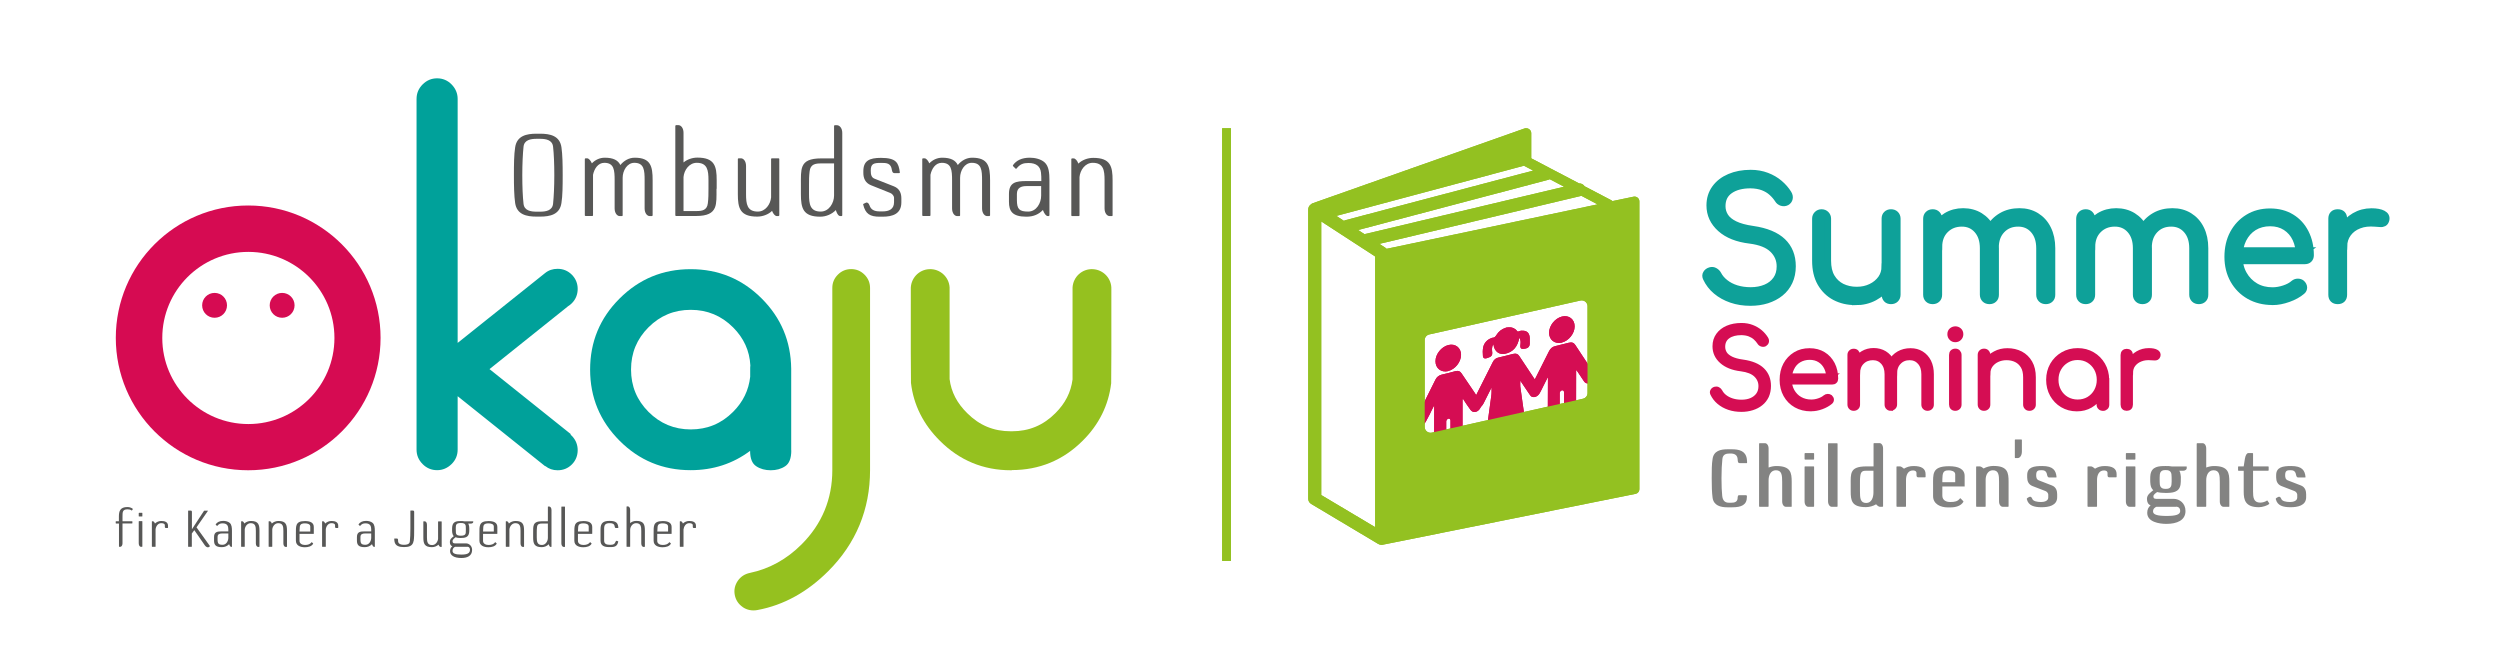 <?xml version="1.0" encoding="UTF-8"?>
<svg id="Calque_1" data-name="Calque 1" xmlns="http://www.w3.org/2000/svg" xmlns:xlink="http://www.w3.org/1999/xlink" viewBox="0 0 283.46 74.67">
  <defs>
    <style>
      .cls-1 {
        fill: #93c121;
      }

      .cls-2 {
        fill: #575756;
      }

      .cls-3 {
        stroke: #93c121;
      }

      .cls-3, .cls-4, .cls-5 {
        stroke-miterlimit: 10;
      }

      .cls-3, .cls-6, .cls-7 {
        fill: none;
      }

      .cls-8 {
        fill: #d60b52;
      }

      .cls-9 {
        fill: #00a19a;
      }

      .cls-4 {
        fill: #0ea199;
        stroke: #0ea199;
        stroke-width: .75px;
      }

      .cls-10 {
        fill: #838382;
      }

      .cls-5 {
        stroke: #d50d53;
        stroke-width: .5px;
      }

      .cls-5, .cls-11 {
        fill: #d50d53;
      }

      .cls-12 {
        fill: #95c11f;
      }

      .cls-7 {
        clip-path: url(#clippath);
      }
    </style>
    <clipPath id="clippath">
      <rect class="cls-6" x="13.11" y="8.89" width="113.05" height="60.39"/>
    </clipPath>
  </defs>
  <g>
    <g>
      <path class="cls-11" d="m169.79,50.78h-.03c-.05,0-.11,0-.16,0-.31-.02-.49-.24-.49-.63,0-.57,0-1.13,0-1.7,0-.1-.03-.15-.13-.16-.22-.02-.33-.2-.3-.43.13-.98.26-1.96.4-2.93.05-.32.04-.63.04-.96-.06.05-.08.11-.1.16-.27.53-.53,1.06-.8,1.59-.14.28-.34.49-.63.55-.31.06-.49-.08-.6-.33,0-.11,0-.22,0-.33.03-.07.05-.14.08-.21.73-1.45,1.46-2.9,2.19-4.35.14-.28.35-.45.63-.51.55-.13,1.1-.26,1.65-.41.34-.09.57,0,.73.25.55.84,1.12,1.68,1.67,2.52.08.12.08.12.17-.05.51-1.01,1.02-2.01,1.52-3.02.16-.32.38-.51.71-.59.51-.12,1.03-.25,1.54-.38.34-.09.57,0,.73.25.46.71.94,1.41,1.4,2.12.27.41.56.8.8,1.24v.36c-.06.12-.11.25-.2.36-.32.36-.77.39-1,.06-.27-.39-.52-.78-.79-1.18-.02-.03-.03-.08-.09-.09-.03.07-.02.12-.02.18,0,1.73,0,3.47-.01,5.2,0,.1,0,.2-.02.31-.07.39-.42.72-.78.74-.34.02-.56-.2-.56-.56,0-1.09,0-2.18,0-3.27,0-.07,0-.14-.02-.2-.04-.11-.12-.15-.24-.12-.11.02-.21.15-.23.27,0,.06,0,.11,0,.17,0,.64,0,1.28,0,1.92,0,.47,0,.93,0,1.4,0,.43-.39.84-.8.86-.35.02-.57-.2-.56-.6,0-1.77.01-3.54.02-5.31,0-.06.01-.12-.02-.19-.17.34-.34.67-.5.99-.13.26-.25.52-.39.77-.2.37-.55.55-.86.46-.15-.04-.23-.16-.31-.28-.22-.32-.43-.64-.65-.96-.13-.19-.26-.38-.4-.6,0,.25-.02.47,0,.67.09.72.2,1.44.3,2.16.04.31.11.62.12.95,0,.2-.1.39-.29.5-.11.06-.14.13-.14.24,0,.58,0,1.17,0,1.76,0,.34-.21.66-.51.82-.06.03-.11.05-.17.08h-.03c-.47.01-.65-.18-.65-.67,0-.5,0-1,0-1.5,0-.36.04-.32-.32-.24-.17.04-.17.05-.17.22,0,.59,0,1.18,0,1.77,0,.25-.11.46-.31.66-.11.11-.25.16-.38.22Z"/>
      <path class="cls-11" d="m170.8,37.14c.29-.05.57-.05.82.07.15.07.28.17.38.31.05.08.12.09.21.05.2-.09.39-.09.57-.07.45.06.65.36.67.83,0,.22,0,.44,0,.66-.01.28-.16.46-.43.52-.12.03-.23.04-.35.05-.19.02-.31-.12-.29-.34.02-.23.06-.46,0-.67-.02-.09-.05-.17-.12-.24-.18.98-.69,1.63-1.65,1.81-.53.1-1.18-.17-1.28-1.09-.12.17-.15.34-.16.5-.01.16.02.31.03.47.02.26-.1.43-.36.52-.11.04-.21.08-.32.11-.21.05-.36-.03-.38-.24-.03-.33-.04-.67.03-1.02.09-.45.43-.84.87-1.01.07-.03.15-.07.21-.07.19,0,.3-.11.41-.29.26-.42.61-.69,1.05-.83.03,0,.05-.02.08-.04,0,0,.02,0,.03,0Z"/>
      <path class="cls-11" d="m177.08,38.85c-.79.19-1.45-.32-1.44-1.13,0-.8.67-1.63,1.46-1.83.79-.2,1.45.32,1.44,1.12,0,.8-.67,1.64-1.46,1.83Z"/>
    </g>
    <path class="cls-11" d="m164.2,42.08c-.79.19-1.45-.32-1.44-1.13,0-.8.67-1.63,1.46-1.83.79-.2,1.45.32,1.44,1.12,0,.8-.67,1.64-1.46,1.83Z"/>
    <path class="cls-11" d="m167.94,45.7c-.24-.44-.54-.84-.79-1.25-.48-.69-.95-1.4-1.43-2.11-.16-.25-.38-.34-.73-.25-.5.15-1.02.27-1.54.39-.32.09-.55.27-.7.58-.51,1.03-1.01,2.03-1.51,3.03-.06.12-.08.12-.13.07l-.38,1.95s.05.1.12.11c.31.09.66-.1.84-.46.14-.26.27-.51.41-.77.16-.33.32-.67.5-1,.03.07.02.13.01.18,0,1.79-.01,3.56,0,5.32,0,.4.21.62.57.61.41-.04.79-.43.78-.86.02-.48.02-.93.02-1.41,0-.63-.01-1.26,0-1.92,0-.05,0-.1,0-.15.02-.13.12-.26.24-.29.1-.03.19.02.23.14.01.05.02.13.01.18,0,1.11,0,2.19,0,3.28,0,.35.22.57.55.56.38-.01.73-.36.78-.74.02-.1.04-.2.04-.3,0-1.74.01-3.45,0-5.19,0-.05,0-.13.03-.18.05,0,.06.05.08.1.25.39.53.79.79,1.15.24.34.69.33,1-.04.09-.1.14-.23.21-.36,0-.13,0-.25,0-.35Z"/>
  </g>
  <path class="cls-1" d="m185.22,22.3l-2.39.5s-.08-.07-.12-.09l-3.04-1.59c-.14-.21-.38-.34-.63-.33l-3.27-1.71s-.06-.03-.09-.05l-2.06-1.08v-2.85c0-.18-.09-.36-.25-.46-.15-.11-.35-.13-.53-.07l-24.01,8.48c-.07.03-.14.07-.19.12-.19.13-.31.35-.31.58v32.77c-.01.25.12.49.34.62l7.59,4.53c.12.07.25.11.39.11.08,0,.16-.02.24-.04l28.58-5.75c.24-.06.41-.28.41-.52V22.83c0-.35-.33-.6-.67-.53Zm-12.43-3.51l1.05.55-21.28,5.62c-.06.02-.12.04-.18.08l-.86-.56,21.27-5.69Zm-16.87,40.98l-6.11-3.64v-31.02s6.11,3.97,6.11,3.97v30.69Zm-1.21-33.22l-.72-.47,21.58-5.7c.05-.01.1-.03.15-.06l1.62.85-22.63,5.38Zm25.29,18.02c0,.31-.21.57-.52.64l-17.12,3.84c-.05.01-.1.02-.15.02-.37,0-.67-.29-.67-.65v-9.86c0-.31.21-.57.52-.64l17.12-3.84c.05-.01.1-.02.15-.02.37,0,.67.29.67.65v9.86Zm-22.79-16.37s-.08-.08-.13-.11l-.68-.44,22.84-5.43s.04-.01.06-.02l1.84.97-23.92,5.04Z"/>
  <g>
    <path class="cls-4" d="m198.48,34.3c-.78,0-1.5-.11-2.17-.34-.67-.23-1.24-.55-1.73-.96s-.86-.9-1.12-1.45c-.1-.2-.1-.38,0-.54.09-.16.25-.28.47-.34.17-.05.34-.03.5.06s.29.21.38.38c.18.35.45.67.81.95.35.28.78.5,1.26.65.49.15,1.03.23,1.61.23.65,0,1.22-.11,1.72-.32.5-.21.89-.52,1.18-.93.29-.41.43-.91.43-1.49,0-.74-.27-1.39-.82-1.92-.55-.54-1.41-.88-2.58-1.03-1.43-.17-2.55-.61-3.35-1.33s-1.21-1.59-1.21-2.63c0-.74.2-1.39.6-1.94.4-.55.94-.97,1.64-1.27.7-.3,1.5-.45,2.4-.45.67,0,1.28.11,1.83.32.55.21,1.03.49,1.44.84.41.35.74.73,1,1.15.12.2.16.38.12.57s-.15.32-.32.42c-.18.09-.37.1-.56.04-.19-.06-.33-.18-.43-.35-.18-.28-.41-.55-.69-.8-.27-.25-.61-.45-1-.6s-.86-.23-1.41-.24c-.96,0-1.74.2-2.33.61-.59.41-.88,1-.88,1.79,0,.42.11.8.33,1.15s.58.65,1.09.9c.51.25,1.19.44,2.04.56,1.53.22,2.66.69,3.4,1.4.74.71,1.11,1.65,1.11,2.79,0,.66-.12,1.25-.36,1.76-.24.51-.57.94-1.01,1.29-.43.35-.94.61-1.52.8-.58.18-1.2.27-1.86.27Z"/>
    <path class="cls-4" d="m210.38,34.22c-.87,0-1.64-.18-2.33-.54-.68-.36-1.22-.89-1.62-1.58-.4-.7-.59-1.54-.59-2.55v-4.76c0-.2.07-.36.2-.49.13-.13.3-.2.49-.2.21,0,.38.07.51.2.13.13.2.3.2.49v4.76c0,.76.14,1.38.43,1.87.29.49.68.85,1.17,1.1.5.24,1.05.37,1.68.37s1.14-.12,1.62-.35.86-.55,1.15-.95c.28-.4.42-.86.42-1.37h1.01c-.04.77-.25,1.46-.63,2.06s-.9,1.08-1.55,1.43c-.65.35-1.37.52-2.16.52Zm4.03-.11c-.21,0-.38-.06-.5-.19s-.19-.3-.19-.52v-8.61c0-.21.06-.38.19-.5.13-.13.3-.19.5-.19s.38.06.51.19c.13.13.2.3.2.5v8.61c0,.22-.07.39-.2.52s-.3.19-.51.19Z"/>
    <path class="cls-4" d="m219.14,34.11c-.22,0-.39-.06-.52-.19s-.19-.3-.19-.5v-8.61c0-.21.06-.38.19-.51.13-.13.3-.2.52-.2.21,0,.38.07.5.2.13.13.19.31.19.51v8.61c0,.21-.06.38-.19.5-.13.13-.3.19-.5.19Zm6.43,0c-.21,0-.38-.06-.51-.19-.13-.13-.2-.3-.2-.5v-5.28c0-.87-.23-1.55-.68-2.06-.45-.51-1.03-.76-1.74-.76-.76,0-1.38.25-1.87.74-.49.49-.73,1.14-.73,1.93h-1.01c.02-.78.2-1.47.52-2.08.32-.6.77-1.08,1.33-1.42s1.2-.51,1.91-.51,1.36.17,1.91.51.99.82,1.3,1.45c.31.62.47,1.36.47,2.2v5.28c0,.21-.06.38-.19.5-.13.13-.3.19-.5.19Zm6.39,0c-.21,0-.38-.06-.51-.19-.13-.13-.2-.3-.2-.5v-5.28c0-.87-.23-1.55-.68-2.06s-1.03-.76-1.74-.76c-.76,0-1.38.25-1.86.76s-.72,1.18-.71,2.02h-1.26c.01-.82.19-1.54.53-2.16.34-.62.81-1.1,1.41-1.45s1.28-.51,2.03-.51,1.36.17,1.92.51c.55.34.99.82,1.3,1.45.31.62.47,1.36.47,2.2v5.28c0,.21-.06.38-.19.5-.13.13-.3.19-.5.19Z"/>
    <path class="cls-4" d="m236.49,34.11c-.22,0-.39-.06-.52-.19s-.19-.3-.19-.5v-8.61c0-.21.06-.38.19-.51.13-.13.3-.2.52-.2.21,0,.38.07.5.2.13.13.19.31.19.51v8.61c0,.21-.06.38-.19.5-.13.13-.3.19-.5.19Zm6.43,0c-.21,0-.38-.06-.51-.19-.13-.13-.2-.3-.2-.5v-5.28c0-.87-.23-1.55-.68-2.06-.45-.51-1.03-.76-1.74-.76-.76,0-1.38.25-1.87.74-.49.49-.73,1.14-.73,1.93h-1.01c.02-.78.2-1.47.52-2.08.32-.6.77-1.08,1.33-1.42s1.2-.51,1.91-.51,1.36.17,1.91.51.99.82,1.3,1.45c.31.62.47,1.36.47,2.2v5.28c0,.21-.06.38-.19.5-.13.13-.3.19-.5.19Zm6.39,0c-.21,0-.38-.06-.51-.19-.13-.13-.2-.3-.2-.5v-5.28c0-.87-.23-1.55-.68-2.06s-1.03-.76-1.74-.76c-.76,0-1.38.25-1.86.76s-.72,1.18-.71,2.02h-1.26c.01-.82.19-1.54.53-2.16.34-.62.81-1.1,1.41-1.45s1.28-.51,2.03-.51,1.36.17,1.92.51c.55.34.99.82,1.3,1.45.31.62.47,1.36.47,2.2v5.28c0,.21-.06.38-.19.5-.13.13-.3.19-.5.19Z"/>
    <path class="cls-4" d="m257.66,34.21c-.99,0-1.87-.22-2.63-.65-.76-.43-1.36-1.04-1.79-1.8-.43-.77-.65-1.65-.65-2.64s.2-1.88.61-2.65c.41-.76.97-1.36,1.69-1.8.72-.44,1.55-.66,2.49-.66s1.74.21,2.43.63c.69.42,1.22,1,1.6,1.75.38.75.57,1.59.57,2.55,0,.2-.06.35-.18.47-.12.12-.28.17-.48.17h-7.78v-1.17h7.93l-.79.57c.01-.71-.12-1.34-.38-1.9s-.65-1-1.14-1.32c-.5-.32-1.08-.48-1.77-.48s-1.31.17-1.83.49c-.53.33-.93.79-1.22,1.36-.29.58-.43,1.24-.43,1.99s.16,1.4.49,1.98c.32.57.77,1.03,1.33,1.36.56.33,1.21.49,1.94.49.44,0,.88-.08,1.33-.23.45-.15.8-.34,1.07-.58.13-.11.29-.17.46-.17.17,0,.32.04.44.14.16.15.24.31.25.48,0,.17-.06.32-.21.44-.4.34-.92.63-1.54.85s-1.22.34-1.79.34Z"/>
    <path class="cls-4" d="m265.06,34.11c-.22,0-.39-.06-.51-.18s-.18-.29-.18-.51v-8.63c0-.22.06-.39.18-.51s.29-.18.51-.18.39.06.51.18.18.29.18.51v8.63c0,.22-.06.39-.18.51s-.29.18-.51.18Zm-.11-6.17c.04-.76.24-1.44.6-2.03.36-.6.83-1.07,1.41-1.41s1.22-.51,1.93-.51c.56,0,1,.08,1.3.24.3.16.42.39.35.7-.05.18-.13.31-.25.37s-.26.09-.42.07-.35-.02-.56-.04c-.68-.06-1.29,0-1.82.21-.53.2-.95.51-1.26.93s-.47.91-.47,1.48h-.81Z"/>
  </g>
  <line class="cls-3" x1="139.07" y1="14.54" x2="139.07" y2="63.6"/>
  <g>
    <path class="cls-10" d="m198.05,52.51h-.81c-.07,0-.14-.03-.18-.13-.03-.09-.04-.3-.04-.33-.04-.48-.37-.63-.81-.63h-.05c-.44,0-.81.08-.87.62-.06.55-.1,1.29-.1,2.19s.03,1.48.08,1.98c.06.57.32.79.76.79h.28c.35,0,.68-.08.71-.51,0-.1,0-.17.03-.23.02-.08.05-.11.15-.11h.76c.06,0,.11.03.11.09v.1c0,.92-.63,1.18-1.68,1.18h-.52c-.78,0-1.56-.19-1.69-1.08-.08-.58-.1-1.35-.1-2.21s0-1.63.1-2.2c.13-.92.91-1.09,1.7-1.09h.48c.79,0,1.56.16,1.7,1.08.04.26.03.45.03.45,0,.03-.03.05-.05.05Z"/>
    <path class="cls-10" d="m203.1,57.46h-.63c-.18,0-.4-.21-.4-.61v-2.21c0-.75-.04-1.32-.71-1.32-.6,0-.83.59-.83,1.12v2.97s-.02.05-.05.05h-.97s-.06-.02-.06-.05v-7.1s.03-.06.05-.06h.63c.18,0,.4.21.4.61v2.15c.28-.11.59-.17.88-.17,1.63,0,1.74.76,1.74,1.8v2.78s-.02.05-.05.05Z"/>
    <path class="cls-10" d="m205.64,52.11h-.97s-.06-.03-.06-.05v-.63s.03-.06.05-.06h.98s.05.03.05.05v.63s-.02.06-.05.06Zm0,5.35h-.63c-.18,0-.4-.21-.4-.61v-3.92s.03-.05.05-.05h.98s.05.02.05.05v4.48s-.02.05-.05.05Z"/>
    <path class="cls-10" d="m208.3,57.46h-.63c-.18,0-.4-.23-.4-.63v-6.52s.03-.05.05-.05h.98s.05.02.05.05v7.1s-.02.05-.05.05Z"/>
    <path class="cls-10" d="m213.46,57.46h-.32c-.11,0-.29-.13-.42-.28-.33.2-.77.32-1.15.32-1.63,0-1.73-.75-1.73-1.8v-.7c0-.67-.03-1.19.17-1.54.18-.34.58-.58,1.64-.58h.78v-2.58s.03-.06.05-.06h.63c.18,0,.4.21.4.61v6.55s-.02.05-.05.05Zm-1.03-4.09h-.81c-.39,0-.62.06-.69.57-.05.37-.04.7-.04,1.07v.7c0,.75.03,1.32.71,1.32.62,0,.82-.65.82-1.2v-2.45Z"/>
    <path class="cls-10" d="m218.28,54.12h-.78c-.09,0-.2-.04-.2-.23v-.25c0-.31-.37-.3-.41-.3-.57,0-.78.55-.78,1.07v3s-.02.05-.05.05h-.97s-.06-.02-.06-.05v-4.48s.03-.05.05-.05h.35c.11,0,.31.13.45.26.31-.18.63-.3,1.09-.3.88,0,1.36.28,1.36.92v.31s-.02.05-.05.05Z"/>
    <path class="cls-10" d="m222.71,55.16h-2.48v1.04c0,.53.45.72.88.72h.03c.5,0,.83-.07,1.08-.4.02-.03.07-.04.09,0l.3.31s.02.06,0,.08c-.28.46-.87.62-1.46.62h-.32c-.79,0-1.65-.37-1.65-1.28v-1.18c0-.67-.03-1.21.16-1.58.18-.36.58-.63,1.65-.63s1.77.32,1.77,1.11v1.16s-.02.05-.05.05Zm-1.02-1.38c0-.36-.48-.45-.71-.45-.39,0-.66.06-.72.57-.03.29-.03.5-.03.77h1.46v-.9Z"/>
    <path class="cls-10" d="m227.69,57.46h-.63c-.18,0-.4-.21-.4-.61v-2.21c0-.74-.03-1.32-.7-1.32-.56,0-.82.55-.82,1.06v3.03s-.02.05-.05.05h-.97s-.06-.02-.06-.05v-4.48s.03-.05.05-.05h.35c.15,0,.34.14.45.24.31-.18.73-.29,1.1-.29,1.63,0,1.73.75,1.73,1.8v2.78s-.02.05-.05.05Z"/>
    <path class="cls-10" d="m228.78,51.94h-.28s-.05-.02-.05-.05v-2.01s.02-.05.05-.05h.69s.06.02.06.05v1.32c0,.48-.26.74-.47.74Z"/>
    <path class="cls-10" d="m231.49,57.51c-.85,0-1.5-.17-1.68-.91-.02-.07.03-.11.07-.14l.19-.11c.16-.09.29.02.36.21.09.27.55.36.99.36.31,0,.82-.09.82-.51v-.33c0-.15-.15-.34-.31-.4l-1.48-.57c-.45-.18-.6-.56-.6-.98v-.26c0-.92.78-1.03,1.71-1.03,1.24,0,1.55.5,1.62,1.25,0,.03-.02.05-.05.05h-.8c-.08,0-.19-.09-.22-.28-.07-.46-.32-.55-.63-.55-.41,0-.61.06-.61.57,0,.23.03.48.31.59l1.47.57c.5.19.6.64.6,1v.34c0,.96-.99,1.13-1.76,1.13Z"/>
    <path class="cls-10" d="m239.94,54.12h-.78c-.09,0-.2-.04-.2-.23v-.25c0-.31-.37-.3-.41-.3-.57,0-.78.55-.78,1.07v3s-.02.05-.05.05h-.97s-.06-.02-.06-.05v-4.48s.03-.05.05-.05h.35c.11,0,.31.13.45.26.31-.18.63-.3,1.09-.3.88,0,1.36.28,1.36.92v.31s-.02.05-.05.05Z"/>
    <path class="cls-10" d="m242.07,52.11h-.97s-.06-.03-.06-.05v-.63s.03-.06.05-.06h.98s.05.03.05.05v.63s-.02.06-.05.06Zm0,5.35h-.63c-.18,0-.4-.21-.4-.61v-3.92s.03-.05.05-.05h.98s.05.02.05.05v4.48s-.02.05-.05.05Z"/>
    <path class="cls-10" d="m247.52,53.37h-.42c.07.11.12.26.14.43.04.19.04.36.03.56,0,.19,0,.36-.03.57-.14.92-.95.96-1.7.96-.38,0-.7-.03-.95-.1-.2.13-.43.32-.43.46,0,.19.04.31.31.31h1.99c.66,0,1.34.5,1.34,1.38,0,1.06-.97,1.46-2.17,1.46-.79,0-2.17-.21-2.17-1.25,0-.38.14-.66.38-.84-.28-.13-.41-.37-.41-.75,0-.47.41-.72.72-.98-.17-.15-.28-.35-.32-.65-.03-.21-.03-.38-.03-.57,0-.2,0-.37.03-.56.15-.91.94-.96,1.7-.96.26,0,.51,0,.74.05h1.64s.03,0,.03.03v.17c0,.13-.15.29-.44.29Zm-.79,4.09h-2.23c-.15.07-.38.2-.38.53,0,.36.5.51,1.54.51s1.54-.15,1.54-.56c0-.24-.12-.49-.47-.49Zm-.52-3.66c-.05-.49-.46-.5-.66-.5s-.6,0-.66.5c-.02.21-.02.43-.02.56s0,.35.02.57c.06.49.47.5.66.5.2,0,.61,0,.66-.5.03-.22.02-.44.02-.57s0-.35-.02-.56Z"/>
    <path class="cls-10" d="m252.72,57.46h-.63c-.18,0-.4-.21-.4-.61v-2.21c0-.75-.04-1.32-.71-1.32-.6,0-.83.59-.83,1.12v2.97s-.02.05-.05.05h-.97s-.06-.02-.06-.05v-7.1s.03-.06.05-.06h.63c.18,0,.4.21.4.61v2.15c.28-.11.59-.17.88-.17,1.63,0,1.74.76,1.74,1.8v2.78s-.02.05-.05.05Z"/>
    <path class="cls-10" d="m257.29,57.13c-.15.18-.77.38-1.16.38-1.54,0-1.73-.81-1.73-1.76v-2.37h-.58s-.06-.03-.06-.05v-.4s.03-.05.05-.05h.59l.14-.89c.07-.4.22-.62.39-.62h.48s.05.03.05.05v1.46h1.71s.06.02.06.05v.39s-.03.05-.05.05h-1.72v2.36c0,.65.05,1.26.82,1.26.25,0,.58-.1.75-.23.02-.02.05,0,.06,0l.2.3s.02.04,0,.06Z"/>
    <path class="cls-10" d="m259.72,57.51c-.85,0-1.5-.17-1.68-.91-.02-.07.03-.11.07-.14l.19-.11c.16-.09.29.02.36.21.09.27.55.36.99.36.31,0,.82-.09.82-.51v-.33c0-.15-.15-.34-.31-.4l-1.48-.57c-.45-.18-.6-.56-.6-.98v-.26c0-.92.78-1.03,1.71-1.03,1.24,0,1.55.5,1.62,1.25,0,.03-.02.05-.05.05h-.8c-.08,0-.19-.09-.22-.28-.07-.46-.32-.55-.63-.55-.41,0-.61.06-.61.57,0,.23.03.48.31.59l1.47.57c.5.19.6.64.6,1v.34c0,.96-.99,1.13-1.76,1.13Z"/>
  </g>
  <g>
    <g>
      <path class="cls-11" d="m169.79,50.78h-.03c-.05,0-.11,0-.16,0-.31-.02-.49-.24-.49-.63,0-.57,0-1.13,0-1.7,0-.1-.03-.15-.13-.16-.22-.02-.33-.2-.3-.43.13-.98.26-1.96.4-2.93.05-.32.04-.63.04-.96-.06.05-.08.11-.1.16-.27.53-.53,1.06-.8,1.59-.14.28-.34.49-.63.55-.31.06-.49-.08-.6-.33,0-.11,0-.22,0-.33.03-.07.05-.14.08-.21.73-1.45,1.46-2.9,2.19-4.35.14-.28.35-.45.63-.51.55-.13,1.1-.26,1.65-.41.34-.09.57,0,.73.25.55.84,1.12,1.68,1.67,2.52.08.12.08.12.17-.05.51-1.01,1.02-2.01,1.52-3.02.16-.32.38-.51.71-.59.51-.12,1.03-.25,1.54-.38.34-.09.57,0,.73.25.46.71.94,1.41,1.4,2.12.27.41.56.8.8,1.24v.36c-.06.12-.11.25-.2.36-.32.36-.77.39-1,.06-.27-.39-.52-.78-.79-1.18-.02-.03-.03-.08-.09-.09-.03.07-.02.12-.02.18,0,1.73,0,3.47-.01,5.2,0,.1,0,.2-.02.31-.07.39-.42.72-.78.74-.34.02-.56-.2-.56-.56,0-1.09,0-2.18,0-3.27,0-.07,0-.14-.02-.2-.04-.11-.12-.15-.24-.12-.11.02-.21.15-.23.27,0,.06,0,.11,0,.17,0,.64,0,1.28,0,1.92,0,.47,0,.93,0,1.4,0,.43-.39.84-.8.86-.35.02-.57-.2-.56-.6,0-1.77.01-3.54.02-5.31,0-.06.01-.12-.02-.19-.17.34-.34.67-.5.99-.13.26-.25.52-.39.77-.2.37-.55.55-.86.46-.15-.04-.23-.16-.31-.28-.22-.32-.43-.64-.65-.96-.13-.19-.26-.38-.4-.6,0,.25-.02.47,0,.67.09.72.2,1.44.3,2.16.04.31.11.62.12.95,0,.2-.1.39-.29.5-.11.06-.14.13-.14.24,0,.58,0,1.17,0,1.76,0,.34-.21.66-.51.82-.06.03-.11.05-.17.08h-.03c-.47.01-.65-.18-.65-.67,0-.5,0-1,0-1.5,0-.36.04-.32-.32-.24-.17.04-.17.05-.17.22,0,.59,0,1.18,0,1.77,0,.25-.11.46-.31.66-.11.11-.25.16-.38.22Z"/>
      <path class="cls-11" d="m170.8,37.14c.29-.05.57-.05.82.07.15.07.28.17.38.31.05.08.12.09.21.05.2-.09.39-.09.57-.07.45.06.65.36.67.83,0,.22,0,.44,0,.66-.01.28-.16.46-.43.52-.12.03-.23.04-.35.05-.19.02-.31-.12-.29-.34.02-.23.06-.46,0-.67-.02-.09-.05-.17-.12-.24-.18.98-.69,1.63-1.65,1.81-.53.1-1.18-.17-1.28-1.09-.12.17-.15.34-.16.5-.01.16.02.31.03.47.02.26-.1.43-.36.52-.11.04-.21.08-.32.11-.21.05-.36-.03-.38-.24-.03-.33-.04-.67.03-1.02.09-.45.43-.84.87-1.01.07-.03.15-.07.21-.07.19,0,.3-.11.41-.29.26-.42.61-.69,1.05-.83.03,0,.05-.02.08-.04,0,0,.02,0,.03,0Z"/>
      <path class="cls-11" d="m177.08,38.85c-.79.19-1.45-.32-1.44-1.13,0-.8.67-1.63,1.46-1.83.79-.2,1.45.32,1.44,1.12,0,.8-.67,1.64-1.46,1.83Z"/>
    </g>
    <path class="cls-11" d="m164.2,42.08c-.79.19-1.45-.32-1.44-1.13,0-.8.67-1.63,1.46-1.83.79-.2,1.45.32,1.44,1.12,0,.8-.67,1.64-1.46,1.83Z"/>
    <path class="cls-11" d="m167.94,45.7c-.24-.44-.54-.84-.79-1.25-.48-.69-.95-1.4-1.43-2.11-.16-.25-.38-.34-.73-.25-.5.15-1.02.27-1.54.39-.32.09-.55.27-.7.58-.51,1.03-1.01,2.03-1.51,3.03-.06.12-.08.12-.13.07l-.38,1.95s.05.1.12.11c.31.09.66-.1.84-.46.14-.26.27-.51.41-.77.16-.33.32-.67.5-1,.03.07.02.13.01.18,0,1.79-.01,3.56,0,5.32,0,.4.21.62.57.61.41-.04.79-.43.78-.86.02-.48.02-.93.02-1.41,0-.63-.01-1.26,0-1.92,0-.05,0-.1,0-.15.02-.13.12-.26.24-.29.1-.03.19.02.23.14.01.05.02.13.01.18,0,1.11,0,2.19,0,3.28,0,.35.22.57.55.56.38-.01.73-.36.78-.74.02-.1.04-.2.04-.3,0-1.74.01-3.45,0-5.19,0-.05,0-.13.03-.18.05,0,.06.05.08.1.25.39.53.79.79,1.15.24.34.69.33,1-.04.09-.1.14-.23.21-.36,0-.13,0-.25,0-.35Z"/>
  </g>
  <path class="cls-1" d="m185.22,22.3l-2.39.5s-.08-.07-.12-.09l-3.04-1.59c-.14-.21-.38-.34-.63-.33l-3.27-1.71s-.06-.03-.09-.05l-2.06-1.08v-2.85c0-.18-.09-.36-.25-.46-.15-.11-.35-.13-.53-.07l-24.01,8.48c-.07.03-.14.07-.19.12-.19.13-.31.35-.31.58v32.77c-.01.25.12.49.34.62l7.59,4.53c.12.07.25.11.39.11.08,0,.16-.02.24-.04l28.58-5.75c.24-.06.41-.28.41-.52V22.83c0-.35-.33-.6-.67-.53Zm-12.43-3.51l1.05.55-21.28,5.62c-.06.02-.12.04-.18.08l-.86-.56,21.27-5.69Zm-16.87,40.98l-6.11-3.64v-31.02s6.11,3.97,6.11,3.97v30.69Zm-1.21-33.22l-.72-.47,21.58-5.7c.05-.01.1-.03.15-.06l1.62.85-22.63,5.38Zm25.29,18.02c0,.31-.21.57-.52.64l-17.12,3.84c-.05.01-.1.02-.15.02-.37,0-.67-.29-.67-.65v-9.86c0-.31.21-.57.52-.64l17.12-3.84c.05-.01.1-.02.15-.02.37,0,.67.29.67.65v9.86Zm-22.79-16.37s-.08-.08-.13-.11l-.68-.44,22.84-5.43s.04-.01.06-.02l1.84.97-23.92,5.04Z"/>
  <g>
    <path class="cls-5" d="m197.45,46.45c-.51,0-.98-.07-1.42-.22s-.81-.36-1.13-.63c-.32-.27-.56-.59-.73-.94-.06-.13-.07-.25,0-.35.06-.11.16-.18.3-.22.11-.03.22-.02.33.04s.19.14.25.25c.12.23.29.44.53.62.23.18.51.32.83.42.32.1.67.15,1.05.15.42,0,.8-.07,1.12-.21s.58-.34.77-.61c.19-.27.28-.59.28-.97,0-.49-.18-.91-.54-1.26-.36-.35-.92-.57-1.69-.67-.93-.11-1.66-.4-2.19-.87-.53-.47-.79-1.04-.79-1.72,0-.49.13-.91.39-1.27.26-.36.62-.64,1.07-.83s.98-.29,1.57-.29c.44,0,.84.07,1.2.21.36.14.67.32.94.55.27.23.48.48.65.75.08.13.11.25.08.37-.03.12-.1.21-.21.28-.12.06-.24.06-.36.02-.12-.04-.22-.12-.28-.23-.12-.18-.27-.36-.45-.52-.18-.16-.4-.29-.65-.39-.26-.1-.56-.15-.92-.16-.63,0-1.14.13-1.52.4s-.57.66-.57,1.17c0,.27.07.52.21.75.14.23.38.42.71.59.33.16.78.29,1.33.36,1,.14,1.74.45,2.22.92.48.47.72,1.07.72,1.82,0,.43-.08.81-.23,1.15-.16.33-.38.62-.66.84-.28.23-.61.4-.99.52-.38.12-.78.18-1.21.18Z"/>
    <path class="cls-5" d="m205.34,46.39c-.65,0-1.22-.14-1.72-.42-.5-.28-.89-.68-1.17-1.18-.28-.5-.42-1.08-.42-1.72s.13-1.23.4-1.73c.27-.5.64-.89,1.11-1.18.47-.29,1.01-.43,1.63-.43s1.13.14,1.58.41.8.66,1.05,1.14c.25.49.37,1.04.37,1.66,0,.13-.04.23-.12.3-.08.08-.18.11-.31.11h-5.08v-.76h5.18l-.51.37c0-.46-.08-.88-.25-1.24-.18-.37-.42-.65-.75-.86-.32-.21-.71-.31-1.15-.31s-.85.11-1.2.32-.61.51-.79.89c-.19.38-.28.81-.28,1.3s.11.92.32,1.29c.21.37.5.67.87.88.37.21.79.32,1.27.32.29,0,.58-.05.87-.15s.52-.22.7-.38c.09-.07.19-.11.3-.11.11,0,.21.03.29.09.1.1.16.2.16.31,0,.11-.04.21-.14.29-.26.22-.6.41-1,.56-.41.15-.8.22-1.17.22Z"/>
    <path class="cls-5" d="m210.19,46.33c-.14,0-.26-.04-.34-.13-.08-.08-.13-.19-.13-.33v-5.62c0-.14.04-.25.13-.33.08-.09.2-.13.34-.13.13,0,.25.04.33.13.08.09.13.2.13.33v5.62c0,.14-.04.25-.13.33-.08.08-.19.13-.33.13Zm4.2,0c-.14,0-.25-.04-.33-.13-.09-.08-.13-.19-.13-.33v-3.44c0-.57-.15-1.01-.44-1.34s-.67-.5-1.14-.5c-.49,0-.9.16-1.22.48-.32.32-.48.74-.48,1.26h-.66c.02-.51.13-.96.34-1.36.21-.39.5-.7.87-.93.37-.22.78-.33,1.24-.33s.89.11,1.25.33c.36.22.65.54.85.94.2.41.31.88.31,1.43v3.44c0,.14-.04.25-.13.33-.08.08-.19.13-.33.13Zm4.17,0c-.13,0-.25-.04-.33-.13-.09-.08-.13-.19-.13-.33v-3.44c0-.57-.15-1.01-.44-1.34s-.67-.5-1.14-.5c-.5,0-.9.17-1.21.5-.32.33-.47.77-.46,1.32h-.83c0-.53.12-1,.35-1.41.22-.41.53-.72.92-.94.39-.22.83-.33,1.33-.33s.89.11,1.25.33c.36.22.65.54.85.94.2.41.3.88.3,1.43v3.44c0,.14-.04.25-.13.33-.08.08-.19.13-.33.13Z"/>
    <path class="cls-5" d="m221.69,38.55c-.17,0-.33-.06-.45-.19-.13-.13-.19-.28-.19-.47,0-.2.07-.36.2-.47s.29-.17.46-.17.32.06.45.17c.13.12.2.27.2.47,0,.18-.06.34-.19.47-.13.13-.28.19-.47.19Zm.01,7.78c-.14,0-.26-.04-.34-.13s-.12-.2-.12-.34v-5.61c0-.14.04-.26.12-.34.08-.08.2-.13.34-.13.14,0,.25.04.33.13s.13.2.13.34v5.61c0,.14-.04.26-.13.34-.08.08-.19.13-.33.13Z"/>
    <path class="cls-5" d="m224.96,46.33c-.14,0-.26-.04-.34-.13-.08-.08-.13-.19-.13-.33v-5.62c0-.14.04-.26.13-.34.08-.08.2-.13.34-.13.13,0,.25.04.33.13.08.08.13.2.13.34v5.62c0,.14-.04.25-.13.33-.08.08-.19.13-.33.13Zm5.14,0c-.14,0-.25-.04-.33-.13-.09-.09-.13-.2-.13-.32v-3.11c0-.49-.09-.9-.28-1.22s-.44-.56-.76-.72c-.32-.16-.69-.24-1.09-.24s-.74.08-1.06.23c-.32.15-.56.36-.75.62-.18.26-.27.56-.27.9h-.66c.02-.5.15-.95.41-1.34.25-.39.59-.71,1.02-.93.42-.23.89-.34,1.41-.34.57,0,1.07.12,1.52.35.45.24.8.58,1.06,1.03.26.45.39,1.01.39,1.66v3.11c0,.13-.04.24-.13.32-.09.09-.2.13-.32.13Z"/>
    <path class="cls-5" d="m235.47,46.39c-.61,0-1.16-.15-1.65-.44s-.87-.69-1.15-1.19c-.28-.5-.42-1.07-.42-1.7s.15-1.21.44-1.71c.29-.5.69-.9,1.19-1.19s1.07-.44,1.7-.44,1.19.15,1.69.44.89.69,1.18,1.19c.29.5.44,1.07.45,1.71l-.37.29c0,.57-.13,1.09-.4,1.55-.27.46-.63.82-1.09,1.09-.46.27-.98.4-1.56.4Zm.1-.84c.46,0,.88-.11,1.24-.32.36-.22.65-.51.86-.89.21-.38.32-.8.32-1.27s-.11-.9-.32-1.28c-.21-.37-.5-.67-.86-.89s-.78-.33-1.24-.33-.87.11-1.23.33c-.37.22-.66.52-.87.89-.22.38-.32.8-.32,1.28s.11.9.32,1.27c.21.38.51.68.87.89.37.21.78.32,1.23.32Zm2.86.78c-.14,0-.25-.04-.33-.13-.09-.08-.13-.19-.13-.33v-2.04l.23-.94.71.18v2.81c0,.14-.04.25-.13.33-.09.08-.2.13-.33.13Z"/>
    <path class="cls-5" d="m241.14,46.33c-.14,0-.25-.04-.33-.12-.08-.08-.12-.19-.12-.33v-5.63c0-.14.04-.25.12-.33.08-.08.19-.12.33-.12s.25.04.33.12.12.19.12.33v5.63c0,.14-.04.25-.12.33-.08.08-.19.12-.33.12Zm-.07-4.03c.02-.49.15-.94.39-1.33.23-.39.54-.7.92-.92.38-.22.8-.33,1.26-.33.37,0,.65.05.85.16.2.1.27.26.23.45-.03.12-.09.2-.16.24-.08.04-.17.06-.28.05-.11,0-.23-.02-.36-.02-.45-.04-.84,0-1.19.14-.35.13-.62.33-.83.6s-.3.59-.3.97h-.53Z"/>
  </g>
  <line class="cls-3" x1="139.07" y1="14.54" x2="139.07" y2="63.6"/>
  <g class="cls-7">
    <path class="cls-2" d="m63.66,23.01c-.19,1.32-1.29,1.55-2.42,1.55h-.41c-1.13,0-2.23-.23-2.42-1.54-.12-.83-.14-1.95-.14-3.16s.01-2.33.14-3.15c.19-1.32,1.29-1.55,2.42-1.55h.41c1.13,0,2.23.23,2.42,1.54.12.83.14,1.95.14,3.16s-.01,2.33-.14,3.15m-.95-6.37c-.08-.79-.84-.9-1.47-.9h-.41c-.63,0-1.39.11-1.47.9-.08.78-.14,1.93-.14,3.23s.05,2.45.14,3.23c.08.79.84.9,1.47.9h.41c.63,0,1.39-.11,1.47-.9.08-.78.14-1.93.14-3.23s-.05-2.45-.14-3.23"/>
    <path class="cls-2" d="m73.93,24.5h-.27c-.26,0-.57-.3-.57-.87v-3.19c0-1.13-.05-1.98-1.17-1.98-.82,0-1.32.9-1.32,1.69v4.28s-.03.07-.07.07h-.27c-.26,0-.57-.3-.57-.87v-3.19c0-1.13-.05-1.98-1.17-1.98-.71,0-1.14.67-1.28,1.36v4.6s-.03.07-.07.07h-.78s-.08-.03-.08-.07v-6.4s.04-.07.07-.07h.19c.19,0,.41.26.54.57.38-.4.9-.64,1.46-.64.99,0,1.51.3,1.77.83.41-.5.98-.83,1.63-.83,1.81,0,2.03.98,2.03,2.55v3.99s-.03.07-.07.07"/>
    <path class="cls-2" d="m81.24,21.42c0,.89.03,1.61-.18,2.12-.26.61-.83.95-2.14.95h-2.27s-.08-.03-.08-.07v-10.15s.04-.08.07-.08h.29c.26,0,.57.3.57.87v3.36c.41-.34.99-.55,1.57-.55,1.96,0,2.19.98,2.19,2.55v.98h-.01Zm-.91-.98c0-1.13-.12-1.98-1.33-1.98-.86,0-1.43.83-1.5,1.61v3.86h1.47c.63,0,1.2-.08,1.29-.89.07-.54.07-1.09.07-1.62v-.98Z"/>
    <path class="cls-2" d="m88.27,24.5h-.19c-.2,0-.42-.26-.54-.59-.42.41-1.06.65-1.69.65-1.96,0-2.19-.98-2.19-2.55v-3.99s.04-.07.07-.07h.29c.26,0,.57.3.57.87v3.19c0,1.13.12,1.98,1.34,1.98.86,0,1.43-.83,1.5-1.61v-4.36s.03-.07.07-.07h.78s.08.03.08.07v6.4s-.04.07-.07.07"/>
    <path class="cls-2" d="m95.43,24.5h-.14c-.05,0-.1-.01-.14-.03-.15-.08-.29-.35-.38-.65-.44.46-1.1.75-1.77.75-1.96,0-2.19-.98-2.19-2.55v-1.05c0-.89-.03-1.59.18-2.1.25-.6.83-.91,2.14-.91h1.44v-3.68s.03-.08.07-.08h.27c.26,0,.59.3.59.87v9.36s-.04.07-.07.07m-.86-5.97h-1.48c-.63,0-1.2.08-1.29.89-.07.54-.07,1.02-.07,1.55v1.05c0,1.13.12,1.97,1.33,1.97.94,0,1.51-.98,1.51-1.81v-3.65Z"/>
    <path class="cls-2" d="m100.09,24.57h-.34c-1.1,0-1.62-.3-1.88-1.38-.01-.04.01-.07.04-.08l.26-.12c.16-.08.33.03.42.3.16.49.54.68,1.16.68h.34c.68,0,1.28-.23,1.28-1.04v-.5c0-.22-.22-.48-.45-.56l-2.17-.87c-.64-.26-.86-.79-.86-1.39v-.2c0-1.17.67-1.51,1.99-1.51,1.77,0,2,.57,2.15,1.65,0,.04-.03.08-.07.08h-.54c-.12,0-.24-.05-.29-.33-.1-.82-.61-.83-1.23-.83-.83,0-1.17.08-1.17.87,0,.46.07.79.45.93l2.18.86c.68.27.84.84.84,1.36v.45c0,1.31-.98,1.63-2.13,1.63"/>
    <path class="cls-2" d="m112.19,24.5h-.27c-.26,0-.57-.3-.57-.87v-3.19c0-1.13-.05-1.98-1.17-1.98-.82,0-1.32.9-1.32,1.69v4.28s-.03.07-.07.07h-.27c-.26,0-.57-.3-.57-.87v-3.19c0-1.13-.05-1.98-1.17-1.98-.71,0-1.14.67-1.28,1.36v4.6s-.03.07-.07.07h-.78s-.08-.03-.08-.07v-6.4s.04-.07.07-.07h.19c.19,0,.41.26.54.57.38-.4.9-.64,1.46-.64.99,0,1.51.3,1.77.83.41-.5.98-.83,1.63-.83,1.81,0,2.03.98,2.03,2.55v3.99s-.03.07-.07.07"/>
    <path class="cls-2" d="m118.94,24.5h-.14c-.2,0-.42-.31-.55-.69-.46.48-1.05.76-1.87.76-1.61,0-1.98-.64-1.98-1.69v-.89c0-1.32.78-1.46,1.99-1.46h1.68c0-.37,0-.69-.04-.97-.08-.69-.53-1.08-1.42-1.08-.57,0-.95.12-1.35.63-.03.03-.08.04-.11.01l-.29-.29s-.03-.08,0-.11c.37-.52.98-.84,1.91-.84.59,0,1.25.16,1.66.52.5.44.56,1.24.56,2.04v3.98s-.04.07-.07.07m-.86-3.39h-1.68c-.53,0-1.08.15-1.08.89v.68c0,1.04.27,1.32,1.28,1.32.94,0,1.47-.97,1.47-1.8v-1.09Z"/>
    <path class="cls-2" d="m126.1,24.5h-.29c-.26,0-.57-.3-.57-.87v-3.19c0-1.13-.12-1.98-1.34-1.98-.86,0-1.43.83-1.5,1.61v4.36s-.03.07-.07.07h-.78s-.08-.03-.08-.07v-6.4s.04-.07.07-.07h.19c.2,0,.42.26.54.59.42-.41,1.06-.65,1.69-.65,1.96,0,2.19.98,2.19,2.55v3.99s-.04.07-.07.07"/>
    <path class="cls-8" d="m28.14,23.3c-8.29,0-15.01,6.72-15.01,15.01s6.72,15.01,15.01,15.01,15.01-6.72,15.01-15.01-6.72-15.01-15.01-15.01m.02,24.78c-5.39,0-9.76-4.37-9.76-9.76s4.37-9.76,9.76-9.76,9.76,4.37,9.76,9.76-4.37,9.76-9.76,9.76"/>
    <path class="cls-12" d="m114.74,53.32h-.12c-3.13,0-5.83-1.12-8.04-3.33-1.89-1.87-3-4.08-3.29-6.57-.02-.2-.03-6.22-.02-9.01,0-.77,0-1.44,0-1.61-.04-1.2.88-2.22,2.08-2.28,1.21-.07,2.26.87,2.32,2.08,0,.12,0,.27,0,1.83,0,.85,0,8.21,0,8.56.18,1.45.84,2.72,2,3.86,1.38,1.38,2.99,2.05,4.94,2.05h.12c1.94,0,3.55-.67,4.92-2.04,1.13-1.12,1.77-2.37,1.96-3.84,0-.36,0-7.74,0-8.61,0-1.53,0-1.69,0-1.81.07-1.22,1.1-2.15,2.32-2.08,1.2.07,2.13,1.08,2.08,2.28,0,.17,0,.84,0,1.59.01,2.84,0,8.87-.02,9.07-.3,2.5-1.39,4.69-3.24,6.52-2.2,2.2-4.91,3.32-8.03,3.32m6.9-10.37s0,.01,0,.02c0,0,0-.01,0-.02m-13.97-.03s0,0,0,.01c0,0,0,0,0-.01"/>
    <path class="cls-9" d="m51.89,44.93v6.05c0,.64-.23,1.19-.69,1.64s-1.01.69-1.64.69-1.19-.23-1.64-.69c-.46-.46-.69-1.01-.69-1.64V11.22c0-.64.23-1.19.69-1.65.46-.46,1.01-.69,1.64-.69s1.19.23,1.64.69.69,1.01.69,1.65v27.66l9.89-7.9c.41-.34.89-.5,1.44-.5.64,0,1.18.23,1.62.67.44.45.66.99.66,1.61s-.22,1.18-.66,1.62c-.14.14-.28.25-.43.34l-8.91,7.13,9.23,7.38-.05.05c.06.05.11.09.16.14.44.46.66,1,.66,1.62s-.22,1.18-.66,1.62c-.44.44-.98.66-1.62.66-.53,0-1-.16-1.39-.48l-.02.02-9.91-7.93Z"/>
    <path class="cls-9" d="m89.72,51.08c0,.88-.23,1.48-.69,1.78-.46.31-1.01.46-1.64.46s-1.19-.15-1.65-.46c-.46-.3-.69-.88-.69-1.74-1.95,1.46-4.2,2.19-6.74,2.19-3.15,0-5.84-1.11-8.06-3.34-2.22-2.22-3.34-4.91-3.34-8.06s1.11-5.84,3.34-8.06c2.22-2.22,4.91-3.33,8.06-3.33s5.84,1.11,8.06,3.33c2.19,2.19,3.3,4.84,3.34,7.95v9.27Zm-6.6-13.96c-1.32-1.32-2.92-1.99-4.8-1.99s-3.47.66-4.79,1.98c-1.32,1.32-1.98,2.91-1.98,4.79s.66,3.47,1.98,4.8c1.32,1.32,2.91,1.99,4.79,1.99s3.47-.66,4.8-1.99c1.13-1.13,1.77-2.45,1.94-3.98v-.87c0-.14,0-.27.02-.41-.09-1.68-.75-3.11-1.96-4.32"/>
    <path class="cls-8" d="m25.74,34.62c0,.78-.63,1.41-1.41,1.41s-1.41-.63-1.41-1.41.63-1.41,1.41-1.41,1.41.63,1.41,1.41"/>
    <path class="cls-8" d="m33.4,34.62c0,.78-.63,1.41-1.41,1.41s-1.41-.63-1.41-1.41.63-1.41,1.41-1.41,1.41.63,1.41,1.41"/>
    <path class="cls-12" d="m84.2,68.83c.49.34,1.08.45,1.67.34,3.04-.56,5.72-2.09,8.04-4.41,3.15-3.15,4.74-7,4.74-11.45v-20.66c0-.58-.21-1.09-.63-1.51-.42-.42-.93-.63-1.51-.63s-1.09.21-1.51.63c-.42.42-.63.92-.63,1.51v20.66c0,3.27-1.17,6.1-3.48,8.41-1.69,1.69-3.66,2.78-5.87,3.24-.57.12-1.03.41-1.37.9-.33.49-.45,1.02-.34,1.6.11.57.41,1.03.9,1.37"/>
    <path class="cls-2" d="m14.96,57.88s-.03.02-.04,0c-.11-.1-.29-.13-.47-.13-.57,0-.56.34-.56.83v.52h1.08s.04.01.04.03v.19s-.02.03-.03.03h-1.09v2.26c0,.25-.14.39-.25.39h-.12s-.03-.01-.03-.03v-2.61h-.33s-.04-.02-.04-.03v-.2s.02-.03.03-.03h.33v-.53c0-.6.13-1.08.97-1.08.27,0,.48.1.6.2.02.01.02.03.01.04l-.1.15Z"/>
    <path class="cls-2" d="m16.12,58.56h-.35s-.04-.01-.04-.03v-.35s.02-.04.03-.04h.35s.03.02.03.03v.36s-.01.03-.03.03m0,3.44h-.13c-.11,0-.25-.13-.25-.39v-2.49s.02-.03.03-.03h.35s.03.01.03.03v2.84s-.01.03-.03.03"/>
    <path class="cls-2" d="m19.05,59.87h-.24c-.05,0-.12-.03-.12-.15v-.17c0-.2-.26-.23-.41-.23-.38,0-.61.37-.64.71v1.94s-.01.03-.03.03h-.35s-.04-.01-.04-.03v-2.84s.02-.03.03-.03h.08c.09,0,.19.12.24.26.19-.18.44-.29.72-.29.4,0,.76.12.76.54v.22s-.02.04-.03.04"/>
    <path class="cls-2" d="m23.78,61.95l-.1.08c-.09.07-.31.02-.45-.19l-1.2-1.73-.28.38v1.48s-.01.03-.03.03h-.36s-.03-.01-.03-.03v-4.05s.01-.03.03-.03h.27c.05,0,.13.03.13.15v1.97l1.37-2.09s.03-.02.05-.02h.38s.02.02.01.03l-1.29,1.86,1.52,2.12s0,.03,0,.04"/>
    <path class="cls-2" d="m26.28,62.01h-.06c-.09,0-.19-.14-.24-.31-.21.21-.47.34-.83.34-.71,0-.88-.28-.88-.75v-.39c0-.59.35-.65.88-.65h.74c0-.16,0-.31-.02-.43-.04-.31-.24-.48-.63-.48-.25,0-.42.06-.6.28-.01.01-.04.02-.05,0l-.13-.13s-.01-.04,0-.05c.16-.23.44-.38.85-.38.26,0,.56.07.74.23.22.19.25.55.25.91v1.77s-.02.03-.03.03m-.38-1.51h-.74c-.24,0-.48.07-.48.39v.3c0,.46.12.59.57.59.42,0,.65-.43.65-.8v-.48Z"/>
    <path class="cls-2" d="m29.39,62.01h-.13c-.11,0-.25-.13-.25-.39v-1.42c0-.5-.05-.88-.59-.88-.38,0-.64.37-.67.71v1.94s-.01.03-.03.03h-.34s-.04-.01-.04-.03v-2.84s.02-.03.03-.03h.09c.09,0,.19.11.24.26.19-.18.47-.29.75-.29.87,0,.97.44.97,1.13v1.77s-.02.03-.03.03"/>
    <path class="cls-2" d="m32.51,62.01h-.13c-.11,0-.25-.13-.25-.39v-1.42c0-.5-.05-.88-.59-.88-.38,0-.64.37-.67.71v1.94s-.01.03-.03.03h-.34s-.04-.01-.04-.03v-2.84s.02-.03.03-.03h.09c.09,0,.19.11.24.26.19-.18.47-.29.75-.29.87,0,.97.44.97,1.13v1.77s-.02.03-.03.03"/>
    <path class="cls-2" d="m35.56,60.53h-1.6v.8c0,.33.33.46.61.46h.02c.32,0,.58-.09.73-.3.01-.02.04-.02.05,0l.13.12s0,.04,0,.05c-.17.29-.55.39-.93.39-.49,0-1.02-.17-1.02-.75v-.82c0-.39-.01-.72.08-.96.11-.28.36-.44.95-.44.55,0,1,.15,1,.67v.76s-.02.03-.03.03m-.38-.88c0-.23-.3-.32-.59-.32-.28,0-.55.04-.59.39-.02.2-.03.36-.03.54h1.22v-.62Z"/>
    <path class="cls-2" d="m38.35,59.87h-.24c-.05,0-.12-.03-.12-.15v-.17c0-.2-.26-.23-.41-.23-.38,0-.61.37-.64.71v1.94s-.01.03-.03.03h-.35s-.04-.01-.04-.03v-2.84s.02-.03.03-.03h.08c.09,0,.19.12.24.26.19-.18.44-.29.72-.29.4,0,.76.12.76.54v.22s-.02.04-.03.04"/>
    <path class="cls-2" d="m42.48,62.01h-.06c-.09,0-.19-.14-.24-.31-.21.21-.47.34-.83.34-.71,0-.88-.28-.88-.75v-.39c0-.59.35-.65.88-.65h.74c0-.16,0-.31-.02-.43-.04-.31-.24-.48-.63-.48-.25,0-.42.06-.6.28-.01.01-.04.02-.05,0l-.13-.13s-.01-.04,0-.05c.16-.23.44-.38.85-.38.26,0,.56.07.74.23.22.19.25.55.25.91v1.77s-.02.03-.03.03m-.38-1.51h-.74c-.24,0-.48.07-.48.39v.3c0,.46.12.59.57.59.42,0,.65-.43.65-.8v-.48Z"/>
    <path class="cls-2" d="m46.89,61.35c-.09.59-.58.68-1.08.68h-.01c-.5,0-1-.1-1.08-.68-.02-.16-.02-.25-.02-.25,0-.02.01-.04.03-.04h.27c.05,0,.13.03.13.15s0,.27.09.38c.13.15.38.18.58.18h.02c.28,0,.62-.05.65-.39.04-.35.06-.87.06-1.43v-2.03s.01-.03.03-.03h.27c.05,0,.13.03.13.15v1.91c0,.54,0,1.04-.06,1.4"/>
    <path class="cls-2" d="m50.04,62.01h-.08c-.09,0-.19-.11-.24-.26-.19.18-.47.29-.75.29-.87,0-.97-.44-.97-1.13v-1.77s.02-.03.03-.03h.13c.12,0,.25.13.25.39v1.42c0,.5.05.88.59.88.38,0,.64-.37.67-.71v-1.94s.01-.03.03-.03h.34s.04.01.04.03v2.84s-.02.03-.03.03"/>
    <path class="cls-2" d="m53.08,59.36c.05.08.09.18.11.3.02.13.02.28.02.37s0,.25-.02.38c-.08.52-.48.59-.96.59-.23,0-.43-.02-.59-.08-.12.11-.33.25-.33.44,0,.18.1.25.26.25h1.25c.41,0,.71.33.71.74,0,.71-.59.92-1.22.92-.85,0-1.28-.32-1.28-.78,0-.25.1-.43.26-.54-.21-.1-.28-.27-.28-.48,0-.35.19-.47.44-.67-.08-.09-.14-.21-.17-.38-.02-.13-.02-.28-.02-.38s0-.24.02-.37c.09-.54.5-.59.96-.59.15,0,.28,0,.41.03h.99s.02,0,.02.02v.06c0,.13-.18.18-.28.18h-.29Zm-.07,2.64h-1.42c-.17.09-.28.22-.28.47,0,.28.31.41.99.41s.99-.14.99-.56c0-.17-.12-.33-.27-.33m-.21-2.34c-.04-.31-.28-.35-.56-.35s-.53.04-.56.35c-.02.14-.01.29-.01.37s0,.24.01.38c.03.3.28.34.56.34s.53-.04.56-.34c.01-.14.01-.29.01-.38s0-.24-.01-.37"/>
    <path class="cls-2" d="m56.37,60.53h-1.6v.8c0,.33.33.46.61.46h.02c.32,0,.58-.09.73-.3.01-.02.04-.02.05,0l.13.12s0,.04,0,.05c-.17.29-.55.39-.93.39-.49,0-1.02-.17-1.02-.75v-.82c0-.39-.01-.72.08-.96.11-.28.36-.44.95-.44.55,0,1,.15,1,.67v.76s-.02.03-.03.03m-.38-.88c0-.23-.3-.32-.59-.32-.28,0-.55.04-.59.39-.02.2-.03.36-.03.54h1.22v-.62Z"/>
    <path class="cls-2" d="m59.4,62.01h-.13c-.11,0-.25-.13-.25-.39v-1.42c0-.5-.05-.88-.59-.88-.38,0-.64.37-.67.71v1.94s-.01.03-.03.03h-.34s-.04-.01-.04-.03v-2.84s.02-.03.03-.03h.08c.09,0,.19.11.24.26.19-.18.47-.29.75-.29.87,0,.97.44.97,1.13v1.77s-.02.03-.03.03"/>
    <path class="cls-2" d="m62.5,62.01h-.06s-.04,0-.06-.01c-.07-.04-.13-.16-.17-.29-.19.21-.49.33-.79.33-.87,0-.97-.44-.97-1.13v-.47c0-.39-.01-.71.08-.93.11-.27.37-.41.95-.41h.64v-1.63s.01-.04.03-.04h.12c.11,0,.26.13.26.39v4.16s-.02.03-.03.03m-.38-2.65h-.66c-.28,0-.53.04-.57.39-.03.24-.03.45-.03.69v.47c0,.5.05.88.59.88.42,0,.67-.44.67-.8v-1.62Z"/>
    <path class="cls-2" d="m64.03,62.01h-.13c-.11,0-.25-.15-.25-.4v-4.14s.02-.03.03-.03h.35s.03.01.03.03v4.51s-.01.03-.03.03"/>
    <path class="cls-2" d="m67.13,60.53h-1.6v.8c0,.33.33.46.61.46h.02c.32,0,.58-.09.73-.3.01-.02.04-.02.05,0l.13.12s0,.04,0,.05c-.17.29-.55.39-.93.39-.49,0-1.02-.17-1.02-.75v-.82c0-.39-.01-.72.08-.96.11-.28.36-.44.95-.44.55,0,1,.15,1,.67v.76s-.02.03-.03.03m-.38-.88c0-.23-.3-.32-.59-.32-.28,0-.55.04-.59.39-.02.2-.03.36-.03.54h1.22v-.62Z"/>
    <path class="cls-2" d="m70.08,59.87h-.25c-.05,0-.11-.03-.13-.15-.04-.36-.3-.4-.58-.4-.47,0-.62.18-.62.62v1.36c0,.38.29.47.64.47h.13c.27,0,.44-.1.51-.31.04-.12.11-.17.19-.13l.11.05s.02.03.02.04c-.11.48-.34.61-.84.61h-.23c-.51,0-.94-.15-.94-.73v-1.31c0-.72.35-.93,1.03-.93.79,0,.95.28.99.76,0,.02-.01.04-.03.04"/>
    <path class="cls-2" d="m73.08,62.01h-.12c-.11,0-.25-.13-.25-.39v-1.42c0-.5-.05-.88-.59-.88-.4,0-.67.4-.67.76v1.89s-.01.03-.03.03h-.34s-.04-.01-.04-.03v-4.51s.02-.04.03-.04h.13c.11,0,.25.13.25.39v1.5c.18-.16.44-.25.7-.25.87,0,.97.44.97,1.13v1.77s-.01.03-.03.03"/>
    <path class="cls-2" d="m76.12,60.53h-1.6v.8c0,.33.33.46.61.46h.02c.32,0,.58-.09.73-.3.01-.02.04-.02.05,0l.13.12s0,.04,0,.05c-.17.29-.55.39-.93.39-.49,0-1.02-.17-1.02-.75v-.82c0-.39-.01-.72.08-.96.11-.28.36-.44.95-.44.55,0,1.01.15,1.01.67v.76s-.02.03-.03.03m-.38-.88c0-.23-.3-.32-.59-.32-.28,0-.55.04-.59.39-.02.2-.03.36-.03.54h1.22v-.62Z"/>
    <path class="cls-2" d="m78.91,59.87h-.24c-.05,0-.12-.03-.12-.15v-.17c0-.2-.26-.23-.41-.23-.38,0-.6.37-.64.71v1.94s-.01.03-.03.03h-.35s-.04-.01-.04-.03v-2.84s.02-.03.03-.03h.08c.09,0,.19.12.24.26.19-.18.44-.29.72-.29.4,0,.76.12.76.54v.22s-.02.04-.03.04"/>
  </g>
</svg>